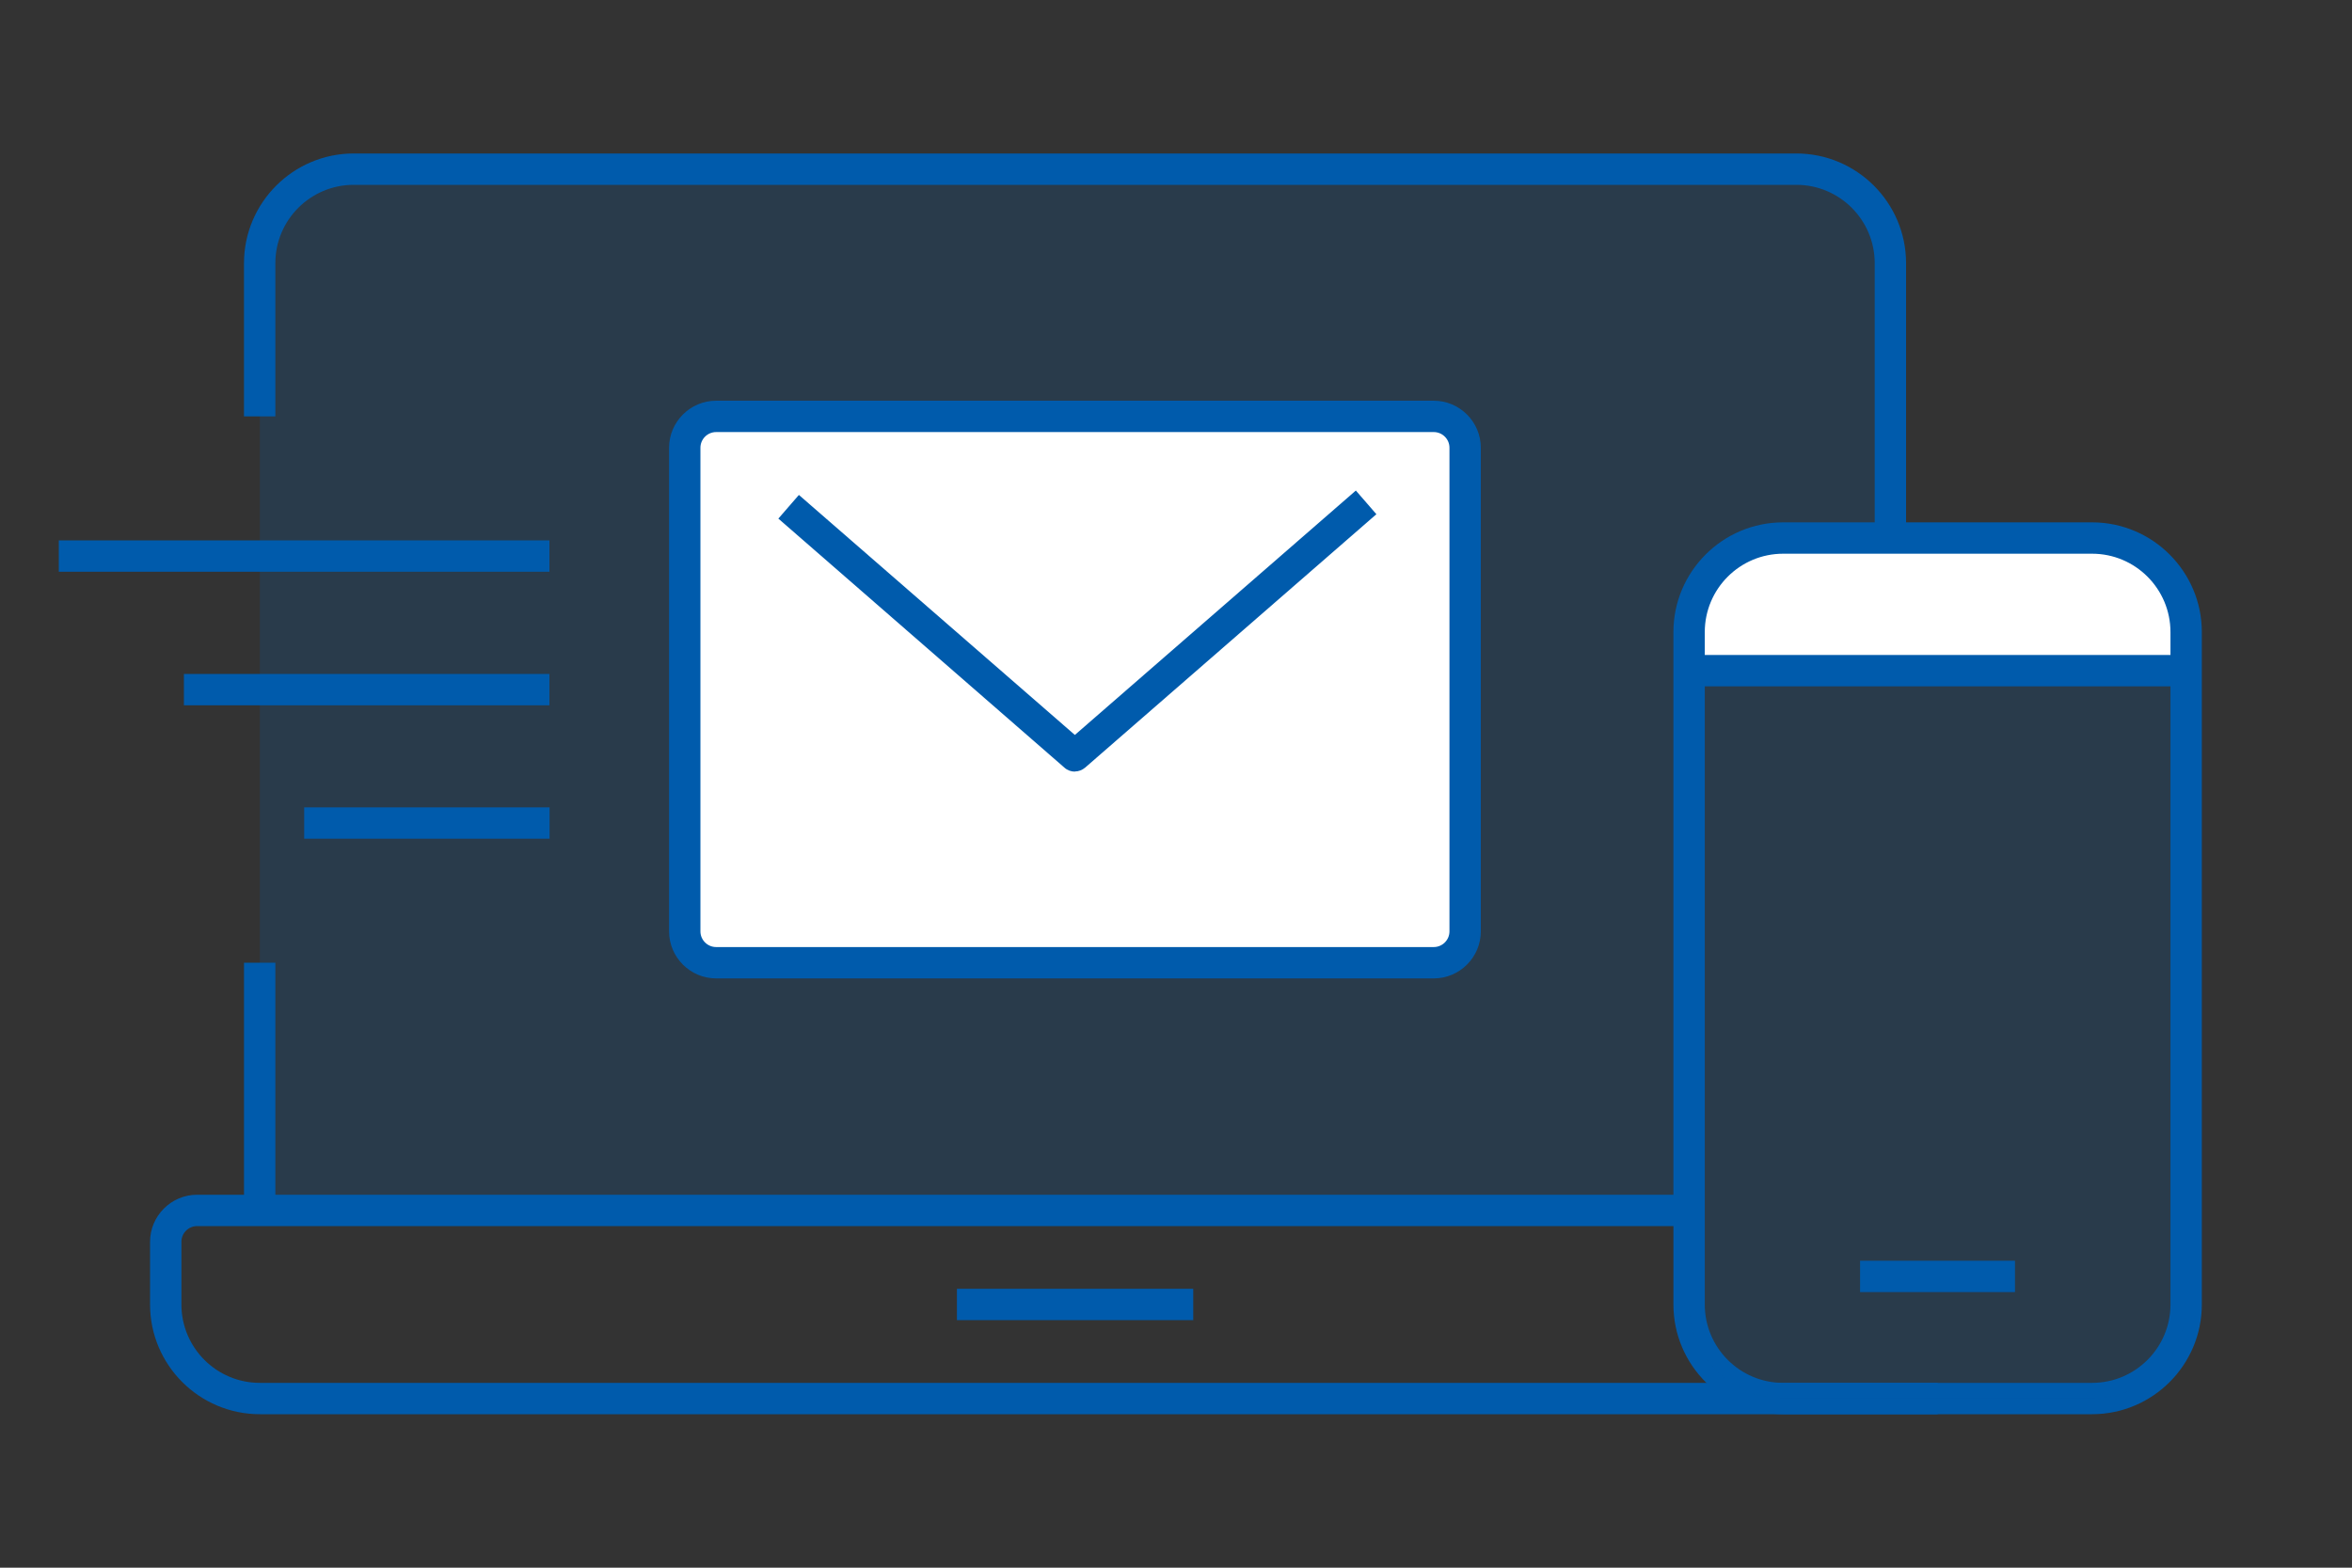 <svg width="210" height="140" viewBox="0 0 210 140" fill="none" xmlns="http://www.w3.org/2000/svg">
<rect x="0" y="0" width="210" height="140" fill="#333333" stroke="none"/>
<path opacity="0.2" d="M150.825 108.094H23.201V23.506C23.201 18.872 26.967 15.106 31.601 15.106H160.401C165.035 15.106 168.801 18.872 168.801 23.506V48.048H159.225C154.591 48.048 150.825 51.814 150.825 56.448V108.094Z" fill="#005BAC"/>
<path d="M128.019 37.185H63.941C62.394 37.185 61.141 38.439 61.141 39.985V83.175C61.141 84.722 62.394 85.975 63.941 85.975H128.019C129.565 85.975 130.819 84.722 130.819 83.175V39.985C130.819 38.439 129.565 37.185 128.019 37.185Z" fill="white"/>
<path d="M128.016 87.375H63.938C61.628 87.375 59.738 85.485 59.738 83.175V39.985C59.738 37.675 61.628 35.785 63.938 35.785H128.016C130.326 35.785 132.216 37.675 132.216 39.985V83.175C132.216 85.485 130.326 87.375 128.016 87.375ZM63.938 38.585C63.168 38.585 62.538 39.215 62.538 39.985V83.175C62.538 83.945 63.168 84.575 63.938 84.575H128.016C128.786 84.575 129.416 83.945 129.416 83.175V39.985C129.416 39.215 128.786 38.585 128.016 38.585H63.938Z" fill="#005BAC"/>
<path d="M95.97 68.909C95.648 68.909 95.312 68.797 95.046 68.559L69.496 46.313L71.33 44.199L95.97 65.633L121.058 43.807L122.892 45.921L96.894 68.545C96.628 68.769 96.306 68.895 95.97 68.895V68.909Z" fill="#005BAC"/>
<path d="M49.056 48.258H5.25V51.058H49.056V48.258Z" fill="#005BAC"/>
<path d="M49.054 60.186H16.42V62.986H49.054V60.186Z" fill="#005BAC"/>
<path d="M49.07 72.1H27.16V74.9H49.07V72.1Z" fill="#005BAC"/>
<path d="M170.185 48.048H167.385V23.506C167.385 19.642 164.249 16.506 160.385 16.506H31.585C27.721 16.506 24.585 19.642 24.585 23.506V37.184H21.785V23.506C21.785 18.102 26.181 13.706 31.585 13.706H160.385C165.789 13.706 170.185 18.102 170.185 23.506V48.048Z" fill="#005BAC"/>
<path d="M24.585 85.974H21.785V108.094H24.585V85.974Z" fill="#005BAC"/>
<path d="M173.012 126.294H23.198C17.794 126.294 13.398 121.898 13.398 116.494V110.894C13.398 108.584 15.288 106.694 17.598 106.694H150.822V109.494H17.598C16.828 109.494 16.198 110.124 16.198 110.894V116.494C16.198 120.358 19.334 123.494 23.198 123.494H173.012V126.294Z" fill="#005BAC"/>
<path d="M106.539 115.094H85.441V117.894H106.539V115.094Z" fill="#005BAC"/>
<path d="M150.812 59.892H195.193V56.462C195.193 51.828 191.427 48.062 186.793 48.062H159.213C154.579 48.062 150.812 51.828 150.812 56.462V59.892Z" fill="white"/>
<path d="M195.193 58.492H150.812V61.292H195.193V58.492Z" fill="#005BAC"/>
<path d="M179.91 112.588H166.078V115.388H179.91V112.588Z" fill="#005BAC"/>
<path d="M186.792 126.294H159.212C153.808 126.294 149.412 121.898 149.412 116.494V56.448C149.412 51.044 153.808 46.648 159.212 46.648H186.792C192.196 46.648 196.592 51.044 196.592 56.448V116.494C196.592 121.898 192.196 126.294 186.792 126.294ZM159.212 49.448C155.348 49.448 152.212 52.584 152.212 56.448V116.494C152.212 120.358 155.348 123.494 159.212 123.494H186.792C190.656 123.494 193.792 120.358 193.792 116.494V56.448C193.792 52.584 190.656 49.448 186.792 49.448H159.212Z" fill="#005BAC"/>
<path opacity="0.2" d="M150.812 59.892H195.193V116.494C195.193 121.128 191.427 124.894 186.793 124.894H159.213C154.579 124.894 150.812 121.128 150.812 116.494V59.892Z" fill="#005BAC"/>
</svg>

